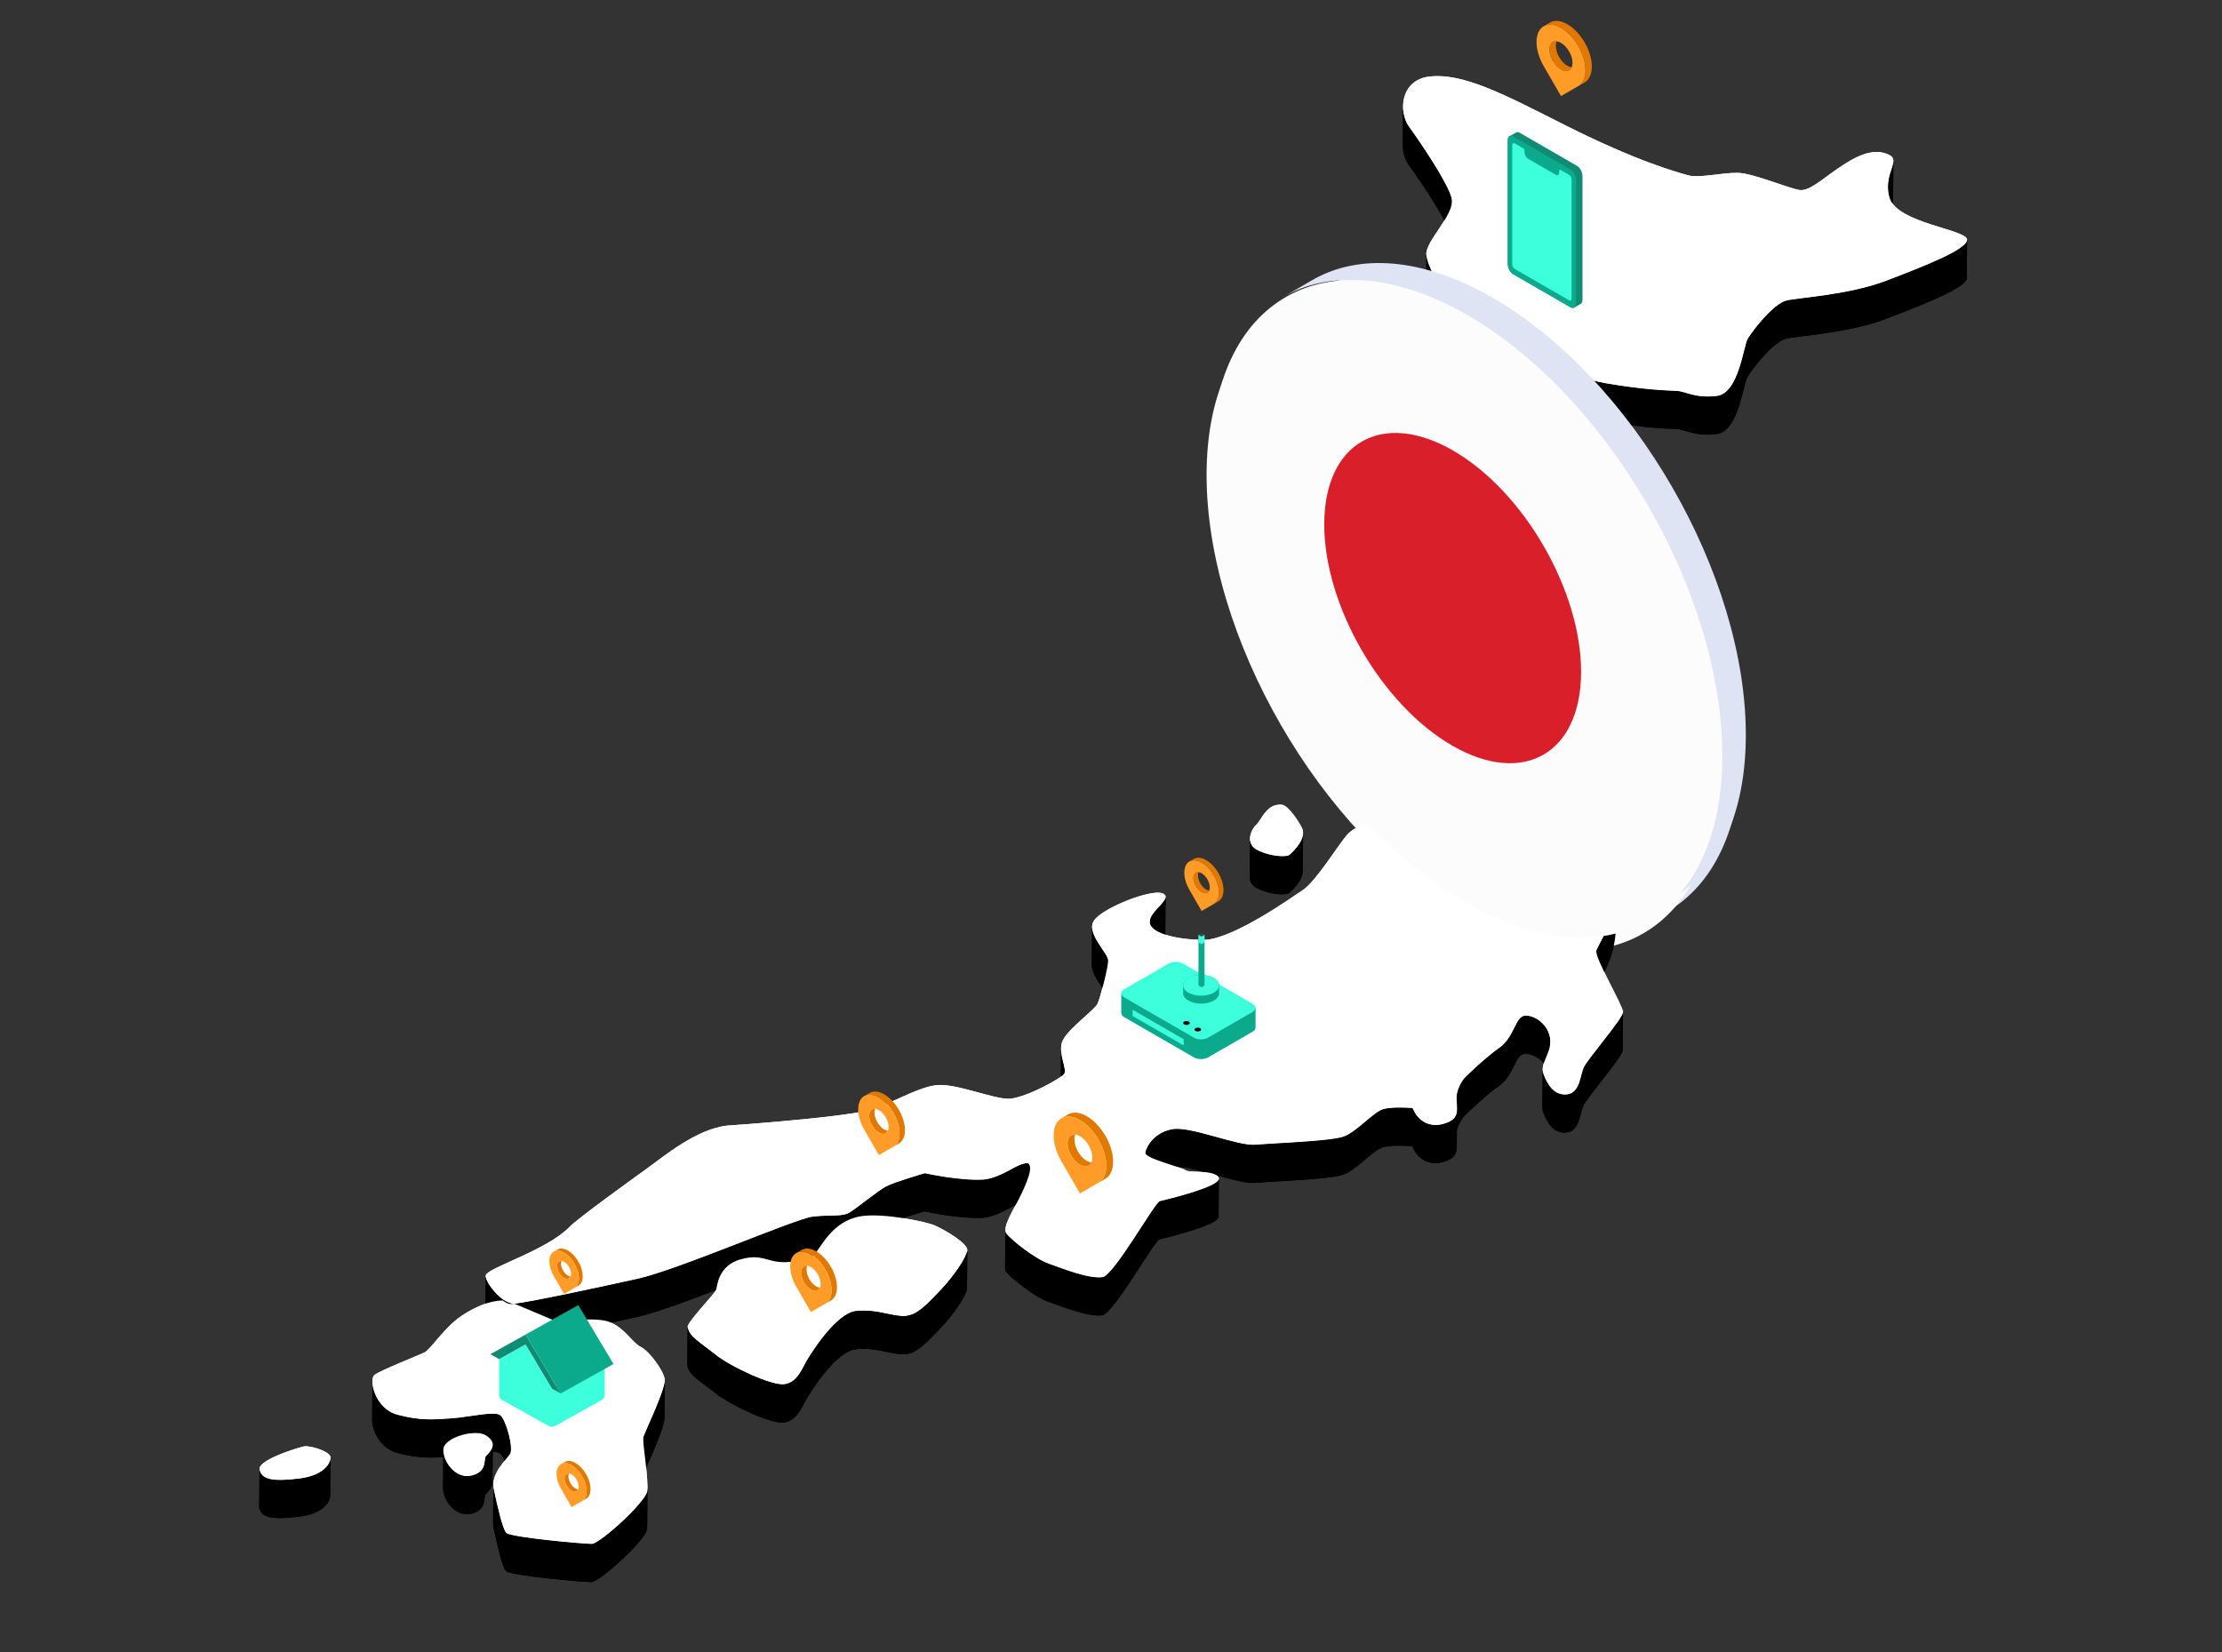 <svg width="523" height="389" viewBox="0 0 523 389" fill="none" xmlns="http://www.w3.org/2000/svg">
<rect x="0" y="0" width="523" height="389" fill="#333333" stroke="none"/>
<path d="M77.785 343.247L77.711 352.234C77.696 353.648 75.918 356.371 70.434 357.041C64.303 357.792 61.446 357.383 61.007 354.876C61.007 354.831 61 354.787 61 354.742L61.074 345.754C61.074 345.799 61.074 345.843 61.082 345.888C61.521 348.403 64.378 348.812 70.509 348.053C75.985 347.383 77.77 344.66 77.785 343.247Z" fill="black"/>
<path d="M71.632 340.493C73.269 340.293 77.302 341.662 77.719 342.8C78.135 343.938 76.647 347.301 70.516 348.053C64.385 348.804 61.528 348.395 61.089 345.888C60.77 343.953 68.135 341.357 71.439 340.531C71.498 340.516 71.565 340.508 71.632 340.493Z" fill="white"/>
<path d="M445.657 37.925L445.582 46.913C445.575 48.245 444.325 50.172 444.31 52.858L444.384 43.87C444.407 41.184 445.649 39.257 445.657 37.925Z" fill="black"/>
<path d="M341.76 47.397L341.686 56.385C341.686 56.147 341.663 55.909 341.611 55.686C340.778 52.092 334.052 42.211 331.582 38.818C330.689 37.591 330.161 35.827 330.176 34.034L330.25 25.046C330.235 26.84 330.763 28.595 331.656 29.831C334.126 33.223 340.852 43.104 341.686 46.698C341.738 46.921 341.76 47.152 341.76 47.397Z" fill="black"/>
<path d="M338.494 67.613L338.419 76.6C338.434 75.083 335.994 71.98 335.674 68.989C335.666 68.907 335.659 68.825 335.659 68.743L335.733 59.756C335.733 59.837 335.733 59.919 335.748 60.001C336.076 62.992 338.509 66.102 338.494 67.613Z" fill="black"/>
<path d="M315.079 79.636L315.004 88.624C315.019 86.793 312.229 85.06 311.314 83.884C311.039 83.527 310.875 83.073 310.882 82.59L310.957 73.602C310.957 74.085 311.113 74.539 311.388 74.896C312.311 76.072 315.094 77.806 315.079 79.636Z" fill="black"/>
<path d="M444.191 65.998C435.277 69.435 423.618 70.016 420.516 70.737C417.406 71.459 412.443 77.932 411.386 79.725C410.337 81.548 409.266 92.56 404.125 93.192C398.991 93.825 396.707 92.099 394.675 92.017C392.644 91.927 386.945 91.779 377.927 90.209C368.902 88.639 363.419 83.617 356.589 84.286C353.062 84.718 350.852 86.831 348.612 88.944C346.373 91.057 344.111 93.177 340.711 93.594L340.636 102.582C344.037 102.165 346.299 100.045 348.538 97.932C350.778 95.819 352.987 93.706 356.514 93.274C363.344 92.605 368.828 97.627 377.853 99.197C386.871 100.767 392.577 100.915 394.601 101.005C396.632 101.094 398.916 102.813 404.05 102.18C409.192 101.548 410.263 90.536 411.312 88.713C412.369 86.92 417.331 80.447 420.441 79.725C423.551 79.004 435.21 78.423 444.116 74.986C452.911 71.6 462.911 67.731 462.925 65.418L463 56.43C462.985 58.751 452.985 62.613 444.191 65.998Z" fill="black"/>
<path d="M320.622 103.713L320.697 94.725C320.712 92.82 323.42 91.213 327.073 90.759C330.726 90.305 333.457 94.346 340.711 93.602L340.637 102.589C333.382 103.333 330.778 99.286 326.999 99.747C323.219 100.209 320.637 101.801 320.622 103.713Z" fill="black"/>
<path d="M337.177 109.286C333.367 110.432 331.939 112.634 330.644 113.78C329.714 114.606 326.649 116.748 323.368 117.158C322.081 117.314 320.764 117.202 319.528 116.644C318.576 116.205 317.973 115.625 317.601 114.955L317.661 107.485C317.661 107.195 317.646 106.912 317.601 106.644C317.103 103.691 313.524 103.11 311.091 101.92C308.658 100.722 305.198 98.133 304.187 96.898C303.621 96.228 302.944 94.986 302.959 93.378L302.885 102.366C302.87 103.973 303.554 105.216 304.112 105.886C305.124 107.121 308.584 109.71 311.017 110.908C313.063 111.912 315.92 112.485 317.073 114.412L317.014 121.57C316.999 123.229 317.49 124.739 319.454 125.632C320.689 126.198 322.006 126.302 323.293 126.146C326.574 125.744 329.647 123.594 330.57 122.768C331.865 121.622 333.293 119.42 337.103 118.274C340.644 117.21 346.812 115.268 346.834 112.679L346.909 103.691C346.887 106.272 340.719 108.222 337.177 109.286Z" fill="black"/>
<path d="M336.254 18.045C344.357 17.048 353.97 22.197 368.545 29.555C385.457 38.06 394.817 40.567 397.354 41.274C399.884 41.981 405.338 40.634 409.013 40.694C412.689 40.753 421.379 44.533 423.737 44.749C423.923 44.764 424.117 44.764 424.318 44.734C426.632 44.451 429.749 41.497 433.529 39.035C436.14 37.308 438.499 36.11 440.724 35.843C441.989 35.686 443.216 35.828 444.422 36.349C447.785 37.77 442.978 40.865 444.801 46.676C446.624 52.487 462.717 54.034 462.985 56.341C463.246 58.647 453.097 62.576 444.183 66.006C435.27 69.443 423.611 70.023 420.508 70.745C417.398 71.467 412.436 77.94 411.379 79.733C410.33 81.556 409.259 92.567 404.117 93.2C398.984 93.832 396.699 92.106 394.668 92.024C392.637 91.935 386.938 91.786 377.92 90.216C368.895 88.647 363.411 83.624 356.581 84.294C353.054 84.725 350.845 86.838 348.605 88.951C346.366 91.065 344.104 93.185 340.704 93.602C333.449 94.346 330.845 90.298 327.065 90.76C323.293 91.221 320.54 92.91 320.689 94.896C320.838 96.883 327.043 99.986 331.812 99.904C336.574 99.829 345.741 100.194 346.79 103.081C347.839 105.968 340.979 108.133 337.169 109.278C333.36 110.424 331.931 112.627 330.637 113.772C329.707 114.598 326.641 116.741 323.36 117.15C322.073 117.307 320.756 117.195 319.521 116.637C315.146 114.635 318.1 109.591 317.594 106.637C317.095 103.683 313.517 103.103 311.084 101.913C308.651 100.722 305.191 98.125 304.179 96.89C303.167 95.692 301.791 92.672 304.67 88.966C307.55 85.254 313.673 82.642 314.834 80.499C316.002 78.356 312.438 76.251 311.374 74.889C310.384 73.61 310.853 71.035 315.28 70.492C315.667 70.448 316.084 70.41 316.53 70.395C322.103 70.187 329.074 73.022 331.664 73.215C334.729 72.888 338.129 69.183 338.449 67.873C338.799 66.482 336.076 63.171 335.733 60.001C335.391 56.832 342.556 50.426 341.678 46.698C340.845 43.104 334.119 33.224 331.649 29.831C329.186 26.438 329.521 19.013 336.247 18.045H336.254Z" fill="white"/>
<path d="M350.108 117.284C348.62 117.433 347.787 117.82 346.983 118.192C346.187 118.571 345.421 118.936 344.617 119.04C344.267 119.084 343.918 119.077 343.553 118.995C342.325 118.727 341.194 117.001 341.209 115.394L341.135 124.382C341.12 125.989 342.251 127.715 343.479 127.983C343.843 128.065 344.2 128.072 344.543 128.028C345.346 127.931 346.105 127.559 346.909 127.18C347.712 126.807 348.545 126.421 350.034 126.272C351.827 126.272 355.167 127.477 355.152 129.523L355.227 120.535C355.242 118.489 351.901 117.276 350.108 117.284Z" fill="black"/>
<path d="M329.484 131.525L329.559 122.537C329.559 122.582 329.559 122.634 329.566 122.678L329.492 131.666C329.492 131.621 329.484 131.569 329.484 131.525Z" fill="black"/>
<path d="M331.395 126.636L331.321 135.624C331.336 134.092 329.692 132.76 329.491 131.666L329.565 122.678C329.766 123.772 331.41 125.104 331.395 126.636Z" fill="black"/>
<path d="M334.945 165.237L334.871 174.225C334.871 173.979 334.848 173.749 334.789 173.54C334.097 171.018 323.227 148.08 323.256 143.973L323.331 134.985C323.301 139.092 334.164 162.03 334.863 164.552C334.923 164.768 334.945 164.991 334.945 165.237Z" fill="black"/>
<path d="M387.303 166.963C386.901 168.235 386.789 169.716 386.782 171.241L386.73 177.581C386.611 178.563 386.38 179.411 385.941 180.051C384.103 182.699 376.499 181.516 373.932 185.021C373.583 185.49 373.434 186.1 373.426 186.814L373.352 195.802C373.352 195.088 373.516 194.485 373.858 194.009C376.425 190.504 384.029 191.687 385.867 189.039C386.581 188.004 386.745 186.412 386.759 184.612L386.812 178.094C386.893 177.342 387.02 176.621 387.228 175.959C388.3 172.596 391.886 166.666 391.931 161.286L392.005 152.298C391.96 157.685 388.381 163.608 387.303 166.971V166.963Z" fill="black"/>
<path d="M306.716 196.107L306.642 205.095C306.627 207.297 304.216 209.522 303.509 210.169C303.331 210.333 302.988 210.444 302.542 210.496C300.883 210.697 297.743 210.154 295.675 208.986C294.544 208.353 294.142 207.401 294.149 206.426L294.224 197.439C294.216 198.413 294.618 199.366 295.749 199.998C297.817 201.166 300.957 201.717 302.616 201.508C303.063 201.456 303.405 201.345 303.584 201.181C304.29 200.534 306.694 198.309 306.716 196.107Z" fill="black"/>
<path d="M300.757 189.455C301.077 189.418 301.419 189.41 301.791 189.455C302.78 189.559 304.685 191.687 306.374 194.753C307.78 197.319 304.432 200.4 303.584 201.188C303.405 201.352 303.063 201.464 302.617 201.516C300.957 201.717 297.818 201.174 295.749 200.005C293.115 198.525 294.425 195.318 295.705 194.15C296.858 193.093 297.862 189.812 300.757 189.463V189.455Z" fill="white"/>
<path d="M274.35 211.136L274.276 220.124C274.269 221.53 270.563 223.822 270.541 225.95L270.615 216.962C270.63 214.834 274.336 212.535 274.35 211.136Z" fill="black"/>
<path d="M380.391 209.566L380.316 218.554C380.257 225.667 376.046 231.24 375.659 232.81L375.733 223.822C376.12 222.259 380.339 216.679 380.391 209.566Z" fill="black"/>
<path d="M375.644 232.958L375.718 223.971C375.718 223.911 375.718 223.866 375.733 223.822L375.658 232.81C375.651 232.854 375.644 232.906 375.644 232.958Z" fill="black"/>
<path d="M256.978 227.177L257.052 218.189C257.03 221.084 260.921 224.677 260.839 226.195L260.765 235.183C260.847 233.665 256.955 230.072 256.978 227.177Z" fill="black"/>
<path d="M250.631 252.147L250.557 261.135C250.564 259.967 249.657 257.914 249.672 255.868L249.746 246.88C249.731 248.926 250.639 250.979 250.631 252.147Z" fill="black"/>
<path d="M372.727 251.366C371.916 253.301 371.834 257.259 368.873 257.623C365.919 257.988 364.245 255.458 363.292 252.839C363.158 252.467 363.099 252.095 363.106 251.731L363.032 260.719C363.032 261.083 363.084 261.455 363.218 261.827C364.17 264.446 365.844 266.976 368.798 266.611C371.759 266.247 371.834 262.289 372.652 260.354C373.478 258.42 381.953 248.725 381.938 247.229L382.012 238.241C382.027 239.737 373.545 249.432 372.727 251.366Z" fill="black"/>
<path d="M364.833 254.216L364.907 245.228C364.907 244.967 364.892 244.707 364.855 244.439C364.371 241.031 361.016 238.851 358.828 239.119C356.648 239.387 356.381 244.268 352.891 246.671C349.439 249.074 344.96 253.509 344.729 253.739C344.625 253.858 342.839 255.971 342.817 258.553L342.787 262.244C342.423 263.427 341.381 264.282 338.769 264.781C334.134 265.361 332.572 261.068 332.49 260.845C332.326 260.83 329.223 260.562 326.805 260.86C326.396 260.912 326.017 260.979 325.682 261.061C323.338 261.656 319.41 266.395 316.262 267.541C315.541 267.802 314.276 268.017 312.713 268.211C307.453 268.858 298.763 269.178 295.496 269.468C291.36 269.84 280.631 265.227 276.181 265.778C271.673 266.477 269.835 269.915 269.574 271.298C269.574 271.321 269.574 271.336 269.574 271.358L269.5 280.346C269.5 280.346 269.5 280.309 269.5 280.286C269.76 278.902 271.598 275.465 276.107 274.766C280.556 274.223 291.285 278.828 295.422 278.456C298.681 278.166 307.379 277.846 312.639 277.199C314.201 277.005 315.466 276.789 316.188 276.529C319.335 275.383 323.256 270.644 325.607 270.048C325.942 269.959 326.329 269.9 326.731 269.848C329.142 269.55 332.252 269.818 332.415 269.833C332.497 270.056 334.06 274.356 338.695 273.769C342.17 273.106 342.869 271.804 342.876 269.944L342.906 266.157C343.36 264.238 344.565 262.817 344.647 262.72C344.885 262.489 349.364 258.055 352.809 255.651C356.299 253.248 356.567 248.367 358.747 248.1C360.934 247.832 364.29 250.012 364.773 253.419C364.81 253.687 364.825 253.948 364.825 254.208L364.833 254.216Z" fill="black"/>
<path d="M242.469 275.019L242.394 284.007C242.394 283.412 242.238 282.973 241.836 282.787L241.911 273.799C242.312 273.985 242.476 274.424 242.469 275.019Z" fill="black"/>
<path d="M272.982 282.757C271.806 283.039 262.342 299.988 259.545 300.651C256.189 301.082 250.244 298.671 246.904 297.496C243.422 296.261 238.265 292.012 236.956 290.509C236.733 290.256 236.643 289.907 236.643 289.505L236.569 298.493C236.569 298.902 236.658 299.244 236.882 299.497C238.191 301 243.34 305.249 246.829 306.484C250.17 307.667 256.122 310.07 259.47 309.638C262.268 308.984 271.732 292.027 272.908 291.745C274.046 291.469 286.799 288.478 286.821 286.454L286.895 277.467C286.88 279.498 274.128 282.481 272.982 282.757Z" fill="black"/>
<path d="M237.38 275.599C235.706 276.492 233.734 277.422 231.621 277.682C226.056 278.032 218.109 276.276 217.693 276.187C217.335 276.291 210.528 278.278 208.608 279.275C206.651 280.279 201.547 284.535 199.858 285.51C199.345 285.8 198.742 285.948 198.035 286.038C196.361 286.246 194.129 286.068 191.22 286.425C187.083 286.931 159.457 298.984 150.001 301.045C141.34 302.964 125.44 306.387 121.088 306.915L121.013 315.903C125.366 315.367 141.266 311.952 149.926 310.033C159.383 307.972 187.009 295.918 191.146 295.413C194.055 295.055 196.287 295.227 197.961 295.026C198.668 294.936 199.27 294.788 199.784 294.497C201.473 293.523 206.569 289.267 208.534 288.262C210.453 287.265 217.261 285.279 217.618 285.175C218.035 285.264 225.981 287.02 231.546 286.67C233.66 286.41 235.631 285.48 237.305 284.587C238.979 283.694 240.341 282.838 241.829 282.794L241.903 273.806C240.415 273.851 239.046 274.706 237.38 275.599Z" fill="black"/>
<path d="M114.258 309.393L114.332 300.405C114.317 302.027 118.134 306.982 121.095 306.915L121.021 315.903C118.06 315.962 114.243 311.015 114.258 309.393Z" fill="black"/>
<path d="M344.022 112.559C348.933 111.957 359.319 115.141 361.477 116.957C363.68 118.832 362.601 122.909 363.136 126.48C363.642 130.081 389.23 142.73 391.447 148.831C393.664 154.932 388.612 162.856 387.302 166.963C386 171.07 387.771 177.394 385.941 180.043C384.103 182.692 376.499 181.509 373.932 185.013C371.358 188.518 379.386 199.373 380.286 207.468C381.187 215.563 376.157 222.103 375.733 223.814C375.368 225.555 381.99 236.723 382.02 238.241C382.035 239.737 373.553 249.431 372.734 251.366C371.923 253.3 371.842 257.259 368.88 257.623C365.919 257.988 364.252 255.458 363.3 252.839C362.348 250.22 365.331 247.854 364.855 244.439C364.371 241.031 361.016 238.851 358.828 239.119C356.641 239.387 356.381 244.268 352.891 246.671C349.439 249.074 344.96 253.509 344.729 253.739C344.617 253.866 342.571 256.284 342.847 259.126C343.114 261.968 343.308 263.925 338.777 264.788C334.141 265.368 332.579 261.075 332.497 260.852C332.333 260.837 329.231 260.57 326.813 260.867C326.404 260.919 326.024 260.986 325.689 261.068C323.346 261.663 319.417 266.403 316.27 267.549C315.548 267.809 314.283 268.025 312.721 268.218C307.46 268.865 298.77 269.185 295.504 269.476C291.367 269.848 280.638 265.235 276.189 265.785C271.68 266.485 269.842 269.922 269.582 271.306C269.336 272.72 277.989 274.699 279.031 275.48C280.073 276.254 285.884 275.257 286.851 277.251C287.826 279.274 274.173 282.474 272.99 282.764C271.814 283.047 262.35 299.996 259.552 300.658C256.197 301.089 250.252 298.679 246.911 297.503C243.429 296.268 238.273 292.02 236.964 290.517C235.647 288.984 238.853 284.364 240.133 281.611C241.472 278.88 243.444 274.52 241.904 273.806C240.416 273.85 239.047 274.706 237.38 275.599C235.706 276.492 233.734 277.422 231.621 277.682C226.056 278.032 218.11 276.276 217.693 276.187C217.336 276.291 210.528 278.277 208.608 279.274C206.652 280.279 201.548 284.535 199.859 285.509C199.345 285.8 198.743 285.948 198.036 286.038C196.362 286.246 194.13 286.067 191.22 286.425C187.084 286.931 159.458 298.984 150.001 301.045C141.341 302.964 125.441 306.387 121.088 306.915C117.926 306.982 113.782 301.32 114.384 300.115C115.255 298.314 128.863 294.222 134.034 288.85C136.073 286.767 148.223 278.002 152.293 275.078C156.206 272.266 163.758 265.889 171.027 264.996C177.084 264.587 188.096 263.702 196.153 262.712C199.717 262.273 202.701 261.819 204.353 261.38C209.68 259.967 215.654 256.046 220.334 255.473C225.022 254.9 234.144 258.97 237.871 258.65C241.949 258.151 249.91 253.821 250.527 252.698C251.108 251.552 249.166 248.3 249.939 245.473C250.713 242.638 257.662 237.839 258.362 236.232C259.054 234.625 260.743 228.04 260.839 226.203C260.936 224.387 255.349 219.603 257.581 216.597C259.396 214.142 267.335 210.734 271.554 210.213C272.513 210.094 273.28 210.124 273.734 210.355C276.263 211.568 270.192 214.596 270.646 217.274C271.1 219.953 277.982 221.389 284.098 221.233C291.174 220.399 303.725 211.493 306.709 209.492C309.797 207.416 315.094 198.733 317.088 196.516C319.082 194.299 321.82 194.105 324.915 192.059C328.011 189.983 330.02 181.397 330.667 176.918C331.314 172.439 335.585 167.208 334.863 164.56C334.134 161.911 322.207 136.785 323.42 134.523C324.64 132.261 330.086 129.613 331.128 127.656C332.17 125.699 329.804 124.017 329.558 122.686C329.365 121.361 332.185 119.315 335.317 118.794C338.494 118.4 340.674 124.375 341.656 125.007C342.274 125.409 344.379 126.272 347.214 125.922C348.91 125.714 350.875 125.067 352.928 123.623C358.412 119.762 352.668 117.284 350.108 117.284C348.62 117.433 347.787 117.82 346.983 118.192C346.187 118.571 345.421 118.936 344.617 119.04C344.268 119.085 343.918 119.077 343.553 118.995C341.336 118.512 339.439 113.274 344.022 112.567V112.559Z" fill="white"/>
<path d="M203.117 286.253C208.325 285.613 217.871 287.57 219.992 288.478C222.187 289.423 227.826 292.674 227.685 294.356C227.529 296.015 224.545 300.464 221.301 303.827C218.318 306.915 216.108 309.452 213.318 309.795C213.072 309.824 212.819 309.839 212.566 309.832C209.404 309.772 206.004 308.098 201.406 308.664C196.808 309.229 190.937 318.522 189.814 320.516C188.69 322.517 187.552 325.531 184.554 325.903C181.555 326.275 171.704 321.647 168.326 318.872C164.904 316.104 161.98 314.601 161.861 312.302C161.838 311.178 168.282 304.497 168.549 303.671C168.832 302.875 168.922 298.016 174.249 296.484C175.037 296.261 175.722 296.119 176.34 296.045C179.926 295.606 181.191 297.317 185.201 297.116C186.243 297.064 187.098 296.99 187.812 296.9C190.327 296.595 191.004 296.112 191.347 295.74C193.341 293.634 195.766 287.496 202.552 286.328C202.738 286.298 202.931 286.268 203.132 286.246L203.117 286.253Z" fill="white"/>
<path d="M227.678 294.297L227.603 303.285C227.603 303.285 227.603 303.322 227.603 303.344C227.447 305.003 224.464 309.453 221.22 312.816C218.236 315.903 216.026 318.44 213.236 318.783C212.991 318.812 212.738 318.827 212.485 318.82C209.323 318.76 205.922 317.086 201.324 317.652C196.726 318.217 190.856 327.51 189.732 329.504C188.609 331.506 187.47 334.519 184.472 334.891C181.474 335.263 171.623 330.635 168.245 327.86C164.822 325.092 161.898 323.589 161.779 321.29L161.853 312.302C161.98 314.601 164.897 316.104 168.319 318.872C171.697 321.647 181.548 326.268 184.546 325.903C187.545 325.539 188.683 322.518 189.807 320.516C190.93 318.515 196.815 309.222 201.399 308.664C205.982 308.106 209.397 309.765 212.559 309.832C212.812 309.832 213.065 309.825 213.311 309.795C216.101 309.453 218.311 306.915 221.294 303.828C224.538 300.472 227.522 296.015 227.678 294.356C227.678 294.334 227.678 294.319 227.678 294.297Z" fill="black"/>
<path d="M156.466 324.928L156.392 333.916C156.37 336.639 151.504 346.423 151.325 347.45C151.318 347.502 151.31 347.584 151.31 347.681L151.385 338.693C151.385 338.596 151.385 338.522 151.4 338.462C151.578 337.435 156.444 327.659 156.466 324.928Z" fill="black"/>
<path d="M120.284 341.088L120.21 350.076C120.232 347.703 118.804 343.053 117.688 342.16C117.055 341.654 115.403 341.721 113.387 341.966C112.569 342.071 111.683 342.197 110.783 342.331C109.898 342.457 108.997 342.591 108.127 342.696C107.457 342.777 106.802 342.844 106.185 342.889C101.877 343.194 98.886 343.447 93.536 342.048C89.459 340.984 87.569 336.699 87.591 334.236L87.666 325.248C87.644 327.711 89.533 331.989 93.611 333.06C98.96 334.459 101.951 334.206 106.259 333.901C106.877 333.856 107.532 333.79 108.201 333.708C109.079 333.604 109.979 333.47 110.857 333.343C111.758 333.209 112.643 333.083 113.461 332.979C115.478 332.733 117.13 332.659 117.762 333.172C118.878 334.065 120.307 338.715 120.284 341.088Z" fill="black"/>
<path d="M115.984 340.136L115.91 349.124C115.902 350.292 114.749 351.267 114.332 351.736C113.663 352.495 114.779 355.322 111.059 356.311C110.843 356.371 110.627 356.408 110.419 356.431C106.758 356.877 104.251 352.792 104.273 350.404L104.347 341.416C104.325 343.804 106.833 347.889 110.493 347.443C110.702 347.42 110.917 347.376 111.133 347.324C114.853 346.334 113.737 343.507 114.407 342.748C114.823 342.279 115.977 341.297 115.984 340.136Z" fill="black"/>
<path d="M110.657 337.428C112.093 337.249 113.424 337.361 114.243 337.837C117.695 339.898 115.084 341.989 114.406 342.748C113.737 343.507 114.853 346.334 111.133 347.323C110.917 347.383 110.701 347.42 110.493 347.442C106.178 347.971 103.469 342.197 104.608 340.337C105.545 338.819 108.238 337.718 110.657 337.42V337.428Z" fill="white"/>
<path d="M152.337 351.089C151.943 353.611 141.489 363.194 139.347 363.462C137.323 363.477 120.128 361.899 119.191 360.887C118.253 359.876 117.1 354.6 116.252 350.702C116.163 350.3 116.125 349.913 116.133 349.526L116.058 358.514C116.058 358.893 116.096 359.288 116.177 359.69C117.018 363.588 118.179 368.856 119.116 369.875C120.061 370.887 137.248 372.472 139.272 372.45C141.415 372.189 151.869 362.606 152.263 360.076C152.3 359.809 152.322 359.466 152.33 359.072L152.404 350.084C152.404 350.478 152.382 350.821 152.337 351.089Z" fill="black"/>
<path d="M117.227 306.223C117.606 306.179 117.971 306.149 118.32 306.141C118.997 306.662 119.652 306.99 120.203 306.99C120.396 306.99 120.694 306.967 121.088 306.915L131.504 311.297C131.549 311.29 132.412 311.134 133.759 310.97C136.497 310.635 141.036 310.278 143.439 311.208C147.025 312.6 148.892 316.149 150.797 317.071C152.694 317.994 156.057 322.398 156.444 324.638C156.824 326.877 151.578 337.391 151.392 338.455C151.214 339.519 152.717 348.499 152.33 351.081C151.936 353.603 141.482 363.186 139.339 363.454C137.315 363.469 120.121 361.892 119.183 360.88C118.246 359.868 117.093 354.593 116.244 350.694C115.381 346.765 119.287 343.663 120.076 342.19C120.872 340.709 119.087 334.243 117.747 333.172C117.115 332.666 115.463 332.733 113.447 332.979C112.628 333.083 111.743 333.209 110.843 333.343C109.957 333.47 109.057 333.604 108.187 333.708C107.517 333.79 106.862 333.857 106.245 333.901C101.937 334.206 98.946 334.459 93.596 333.06C88.239 331.662 86.669 324.72 88.217 323.626C89.764 322.532 98.187 319.184 99.853 318.418C101.468 317.629 104.466 312.555 108.67 309.75C111.884 307.607 114.786 306.513 117.219 306.216L117.227 306.223Z" fill="white"/>
<path d="M350.377 73.118C333.767 63.526 318.73 62.649 307.868 68.942L301 72.936C311.862 66.613 326.899 67.52 343.509 77.111C376.488 96.172 403.173 142.342 403.052 180.252C402.991 199.071 396.456 212.414 385.716 218.647L392.493 214.562C403.203 208.33 409.859 195.078 409.92 176.259C410.041 138.348 383.356 92.178 350.377 73.118Z" fill="#DFE4F4"/>
<path d="M344.392 77.179C311.146 57.985 284.11 73.393 284 111.594C283.893 149.795 310.754 196.321 343.999 215.514C377.242 234.707 404.281 219.3 404.388 181.099C404.496 142.898 377.633 96.372 344.39 77.179" fill="#FCFCFC"/>
<path d="M341.019 109.068C324.327 99.43 310.75 107.167 310.694 126.348C310.641 145.53 324.128 168.892 340.822 178.53C357.514 188.167 371.09 180.432 371.146 161.25C371.199 142.069 357.711 118.707 341.019 109.068Z" fill="#D81F2A"/>
<path d="M77.785 343.247L77.711 352.234C77.696 353.648 75.918 356.371 70.434 357.041C64.303 357.792 61.446 357.383 61.007 354.876C61.007 354.831 61 354.787 61 354.742L61.074 345.754C61.074 345.799 61.074 345.843 61.082 345.888C61.521 348.403 64.378 348.812 70.509 348.053C75.985 347.383 77.77 344.66 77.785 343.247Z" fill="black"/>
<path d="M71.632 340.493C73.269 340.293 77.302 341.662 77.719 342.8C78.135 343.938 76.647 347.301 70.516 348.053C64.385 348.804 61.528 348.395 61.089 345.888C60.77 343.953 68.135 341.357 71.439 340.531C71.498 340.516 71.565 340.508 71.632 340.493Z" fill="white"/>
<path d="M445.657 37.925L445.582 46.913C445.575 48.245 444.325 50.172 444.31 52.858L444.384 43.87C444.407 41.184 445.649 39.257 445.657 37.925Z" fill="black"/>
<path d="M341.76 47.397L341.686 56.385C341.686 56.147 341.663 55.909 341.611 55.686C340.778 52.092 334.052 42.211 331.582 38.818C330.689 37.591 330.161 35.827 330.176 34.034L330.25 25.046C330.235 26.84 330.763 28.595 331.656 29.831C334.126 33.223 340.852 43.104 341.686 46.698C341.738 46.921 341.76 47.152 341.76 47.397Z" fill="black"/>
<path d="M338.494 67.613L338.419 76.6C338.434 75.083 335.994 71.98 335.674 68.989C335.666 68.907 335.659 68.825 335.659 68.743L335.733 59.756C335.733 59.837 335.733 59.919 335.748 60.001C336.076 62.992 338.509 66.102 338.494 67.613Z" fill="black"/>
<path d="M315.079 79.636L315.004 88.624C315.019 86.793 312.229 85.06 311.314 83.884C311.039 83.527 310.875 83.073 310.882 82.59L310.957 73.602C310.957 74.085 311.113 74.539 311.388 74.896C312.311 76.072 315.094 77.806 315.079 79.636Z" fill="black"/>
<path d="M444.191 65.998C435.277 69.435 423.618 70.016 420.516 70.737C417.406 71.459 412.443 77.932 411.386 79.725C410.337 81.548 409.266 92.56 404.125 93.192C398.991 93.825 396.707 92.099 394.675 92.017C392.644 91.927 386.945 91.779 377.927 90.209C368.902 88.639 363.419 83.617 356.589 84.286C353.062 84.718 350.852 86.831 348.612 88.944C346.373 91.057 344.111 93.177 340.711 93.594L340.636 102.582C344.037 102.165 346.299 100.045 348.538 97.932C350.778 95.819 352.987 93.706 356.514 93.274C363.344 92.605 368.828 97.627 377.853 99.197C386.871 100.767 392.577 100.915 394.601 101.005C396.632 101.094 398.916 102.813 404.05 102.18C409.192 101.548 410.263 90.536 411.312 88.713C412.369 86.92 417.331 80.447 420.441 79.725C423.551 79.004 435.21 78.423 444.116 74.986C452.911 71.6 462.911 67.731 462.925 65.418L463 56.43C462.985 58.751 452.985 62.613 444.191 65.998Z" fill="black"/>
<path d="M320.622 103.713L320.697 94.725C320.712 92.82 323.42 91.213 327.073 90.759C330.726 90.305 333.457 94.346 340.711 93.602L340.637 102.589C333.382 103.333 330.778 99.286 326.999 99.747C323.219 100.209 320.637 101.801 320.622 103.713Z" fill="black"/>
<path d="M337.177 109.286C333.367 110.432 331.939 112.634 330.644 113.78C329.714 114.606 326.649 116.748 323.368 117.158C322.081 117.314 320.764 117.202 319.528 116.644C318.576 116.205 317.973 115.625 317.601 114.955L317.661 107.485C317.661 107.195 317.646 106.912 317.601 106.644C317.103 103.691 313.524 103.11 311.091 101.92C308.658 100.722 305.198 98.133 304.187 96.898C303.621 96.228 302.944 94.986 302.959 93.378L302.885 102.366C302.87 103.973 303.554 105.216 304.112 105.886C305.124 107.121 308.584 109.71 311.017 110.908C313.063 111.912 315.92 112.485 317.073 114.412L317.014 121.57C316.999 123.229 317.49 124.739 319.454 125.632C320.689 126.198 322.006 126.302 323.293 126.146C326.574 125.744 329.647 123.594 330.57 122.768C331.865 121.622 333.293 119.42 337.103 118.274C340.644 117.21 346.812 115.268 346.834 112.679L346.909 103.691C346.887 106.272 340.719 108.222 337.177 109.286Z" fill="black"/>
<path d="M336.254 18.045C344.357 17.048 353.97 22.197 368.545 29.555C385.457 38.06 394.817 40.567 397.354 41.274C399.884 41.981 405.338 40.634 409.013 40.694C412.689 40.753 421.379 44.533 423.737 44.749C423.923 44.764 424.117 44.764 424.318 44.734C426.632 44.451 429.749 41.497 433.529 39.035C436.14 37.308 438.499 36.11 440.724 35.843C441.989 35.686 443.216 35.828 444.422 36.349C447.785 37.77 442.978 40.865 444.801 46.676C446.624 52.487 462.717 54.034 462.985 56.341C463.246 58.647 453.097 62.576 444.183 66.006C435.27 69.443 423.611 70.023 420.508 70.745C417.398 71.467 412.436 77.94 411.379 79.733C410.33 81.556 409.259 92.567 404.117 93.2C398.984 93.832 396.699 92.106 394.668 92.024C392.637 91.935 386.938 91.786 377.92 90.216C368.895 88.647 363.411 83.624 356.581 84.294C353.054 84.725 350.845 86.838 348.605 88.951C346.366 91.065 344.104 93.185 340.704 93.602C333.449 94.346 330.845 90.298 327.065 90.76C323.293 91.221 320.54 92.91 320.689 94.896C320.838 96.883 327.043 99.986 331.812 99.904C336.574 99.829 345.741 100.194 346.79 103.081C347.839 105.968 340.979 108.133 337.169 109.278C333.36 110.424 331.931 112.627 330.637 113.772C329.707 114.598 326.641 116.741 323.36 117.15C322.073 117.307 320.756 117.195 319.521 116.637C315.146 114.635 318.1 109.591 317.594 106.637C317.095 103.683 313.517 103.103 311.084 101.913C308.651 100.722 305.191 98.125 304.179 96.89C303.167 95.692 301.791 92.672 304.67 88.966C307.55 85.254 313.673 82.642 314.834 80.499C316.002 78.356 312.438 76.251 311.374 74.889C310.384 73.61 310.853 71.035 315.28 70.492C315.667 70.448 316.084 70.41 316.53 70.395C322.103 70.187 329.074 73.022 331.664 73.215C334.729 72.888 338.129 69.183 338.449 67.873C338.799 66.482 336.076 63.171 335.733 60.001C335.391 56.832 342.556 50.426 341.678 46.698C340.845 43.104 334.119 33.224 331.649 29.831C329.186 26.438 329.521 19.013 336.247 18.045H336.254Z" fill="white"/>
<path d="M350.108 117.284C348.62 117.433 347.787 117.82 346.983 118.192C346.187 118.571 345.421 118.936 344.617 119.04C344.267 119.084 343.918 119.077 343.553 118.995C342.325 118.727 341.194 117.001 341.209 115.394L341.135 124.382C341.12 125.989 342.251 127.715 343.479 127.983C343.843 128.065 344.2 128.072 344.543 128.028C345.346 127.931 346.105 127.559 346.909 127.18C347.712 126.807 348.545 126.421 350.034 126.272C351.827 126.272 355.167 127.477 355.152 129.523L355.227 120.535C355.242 118.489 351.901 117.276 350.108 117.284Z" fill="black"/>
<path d="M329.484 131.525L329.559 122.537C329.559 122.582 329.559 122.634 329.566 122.678L329.492 131.666C329.492 131.621 329.484 131.569 329.484 131.525Z" fill="black"/>
<path d="M331.395 126.636L331.321 135.624C331.336 134.092 329.692 132.76 329.491 131.666L329.565 122.678C329.766 123.772 331.41 125.104 331.395 126.636Z" fill="black"/>
<path d="M334.945 165.237L334.871 174.225C334.871 173.979 334.848 173.749 334.789 173.54C334.097 171.018 323.227 148.08 323.256 143.973L323.331 134.985C323.301 139.092 334.164 162.03 334.863 164.552C334.923 164.768 334.945 164.991 334.945 165.237Z" fill="black"/>
<path d="M387.303 166.963C386.901 168.235 386.789 169.716 386.782 171.241L386.73 177.581C386.611 178.563 386.38 179.411 385.941 180.051C384.103 182.699 376.499 181.516 373.932 185.021C373.583 185.49 373.434 186.1 373.426 186.814L373.352 195.802C373.352 195.088 373.516 194.485 373.858 194.009C376.425 190.504 384.029 191.687 385.867 189.039C386.581 188.004 386.745 186.412 386.759 184.612L386.812 178.094C386.893 177.342 387.02 176.621 387.228 175.959C388.3 172.596 391.886 166.666 391.931 161.286L392.005 152.298C391.96 157.685 388.381 163.608 387.303 166.971V166.963Z" fill="black"/>
<path d="M306.716 196.107L306.642 205.095C306.627 207.297 304.216 209.522 303.509 210.169C303.331 210.333 302.988 210.444 302.542 210.496C300.883 210.697 297.743 210.154 295.675 208.986C294.544 208.353 294.142 207.401 294.149 206.426L294.224 197.439C294.216 198.413 294.618 199.366 295.749 199.998C297.817 201.166 300.957 201.717 302.616 201.508C303.063 201.456 303.405 201.345 303.584 201.181C304.29 200.534 306.694 198.309 306.716 196.107Z" fill="black"/>
<path d="M300.757 189.455C301.077 189.418 301.419 189.41 301.791 189.455C302.78 189.559 304.685 191.687 306.374 194.753C307.78 197.319 304.432 200.4 303.584 201.188C303.405 201.352 303.063 201.464 302.617 201.516C300.957 201.717 297.818 201.174 295.749 200.005C293.115 198.525 294.425 195.318 295.705 194.15C296.858 193.093 297.862 189.812 300.757 189.463V189.455Z" fill="white"/>
<path d="M274.35 211.136L274.276 220.124C274.269 221.53 270.563 223.822 270.541 225.95L270.615 216.962C270.63 214.834 274.336 212.535 274.35 211.136Z" fill="black"/>
<path d="M380.391 209.566L380.316 218.554C380.257 225.667 376.046 231.24 375.659 232.81L375.733 223.822C376.12 222.259 380.339 216.679 380.391 209.566Z" fill="black"/>
<path d="M375.644 232.958L375.718 223.971C375.718 223.911 375.718 223.866 375.733 223.822L375.658 232.81C375.651 232.854 375.644 232.906 375.644 232.958Z" fill="black"/>
<path d="M256.978 227.177L257.052 218.189C257.03 221.084 260.921 224.677 260.839 226.195L260.765 235.183C260.847 233.665 256.955 230.072 256.978 227.177Z" fill="black"/>
<path d="M250.631 252.147L250.557 261.135C250.564 259.967 249.657 257.914 249.672 255.868L249.746 246.88C249.731 248.926 250.639 250.979 250.631 252.147Z" fill="black"/>
<path d="M372.727 251.366C371.916 253.301 371.834 257.259 368.873 257.623C365.919 257.988 364.245 255.458 363.292 252.839C363.158 252.467 363.099 252.095 363.106 251.731L363.032 260.719C363.032 261.083 363.084 261.455 363.218 261.827C364.17 264.446 365.844 266.976 368.798 266.611C371.759 266.247 371.834 262.289 372.652 260.354C373.478 258.42 381.953 248.725 381.938 247.229L382.012 238.241C382.027 239.737 373.545 249.432 372.727 251.366Z" fill="black"/>
<path d="M364.833 254.216L364.907 245.228C364.907 244.967 364.892 244.707 364.855 244.439C364.371 241.031 361.016 238.851 358.828 239.119C356.648 239.387 356.381 244.268 352.891 246.671C349.439 249.074 344.96 253.509 344.729 253.739C344.625 253.858 342.839 255.971 342.817 258.553L342.787 262.244C342.423 263.427 341.381 264.282 338.769 264.781C334.134 265.361 332.572 261.068 332.49 260.845C332.326 260.83 329.223 260.562 326.805 260.86C326.396 260.912 326.017 260.979 325.682 261.061C323.338 261.656 319.41 266.395 316.262 267.541C315.541 267.802 314.276 268.017 312.713 268.211C307.453 268.858 298.763 269.178 295.496 269.468C291.36 269.84 280.631 265.227 276.181 265.778C271.673 266.477 269.835 269.915 269.574 271.298C269.574 271.321 269.574 271.336 269.574 271.358L269.5 280.346C269.5 280.346 269.5 280.309 269.5 280.286C269.76 278.902 271.598 275.465 276.107 274.766C280.556 274.223 291.285 278.828 295.422 278.456C298.681 278.166 307.379 277.846 312.639 277.199C314.201 277.005 315.466 276.789 316.188 276.529C319.335 275.383 323.256 270.644 325.607 270.048C325.942 269.959 326.329 269.9 326.731 269.848C329.142 269.55 332.252 269.818 332.415 269.833C332.497 270.056 334.06 274.356 338.695 273.769C342.17 273.106 342.869 271.804 342.876 269.944L342.906 266.157C343.36 264.238 344.565 262.817 344.647 262.72C344.885 262.489 349.364 258.055 352.809 255.651C356.299 253.248 356.567 248.367 358.747 248.1C360.934 247.832 364.29 250.012 364.773 253.419C364.81 253.687 364.825 253.948 364.825 254.208L364.833 254.216Z" fill="black"/>
<path d="M242.469 275.019L242.394 284.007C242.394 283.412 242.238 282.973 241.836 282.787L241.911 273.799C242.312 273.985 242.476 274.424 242.469 275.019Z" fill="black"/>
<path d="M272.982 282.757C271.806 283.039 262.342 299.988 259.545 300.651C256.189 301.082 250.244 298.671 246.904 297.496C243.422 296.261 238.265 292.012 236.956 290.509C236.733 290.256 236.643 289.907 236.643 289.505L236.569 298.493C236.569 298.902 236.658 299.244 236.882 299.497C238.191 301 243.34 305.249 246.829 306.484C250.17 307.667 256.122 310.07 259.47 309.638C262.268 308.984 271.732 292.027 272.908 291.745C274.046 291.469 286.799 288.478 286.821 286.454L286.895 277.467C286.88 279.498 274.128 282.481 272.982 282.757Z" fill="black"/>
<path d="M237.38 275.599C235.706 276.492 233.734 277.422 231.621 277.682C226.056 278.032 218.109 276.276 217.693 276.187C217.335 276.291 210.528 278.278 208.608 279.275C206.651 280.279 201.547 284.535 199.858 285.51C199.345 285.8 198.742 285.948 198.035 286.038C196.361 286.246 194.129 286.068 191.22 286.425C187.083 286.931 159.457 298.984 150.001 301.045C141.34 302.964 125.44 306.387 121.088 306.915L121.013 315.903C125.366 315.367 141.266 311.952 149.926 310.033C159.383 307.972 187.009 295.918 191.146 295.413C194.055 295.055 196.287 295.227 197.961 295.026C198.668 294.936 199.27 294.788 199.784 294.497C201.473 293.523 206.569 289.267 208.534 288.262C210.453 287.265 217.261 285.279 217.618 285.175C218.035 285.264 225.981 287.02 231.546 286.67C233.66 286.41 235.631 285.48 237.305 284.587C238.979 283.694 240.341 282.838 241.829 282.794L241.903 273.806C240.415 273.851 239.046 274.706 237.38 275.599Z" fill="black"/>
<path d="M114.258 309.393L114.332 300.405C114.317 302.027 118.134 306.982 121.095 306.915L121.021 315.903C118.06 315.962 114.243 311.015 114.258 309.393Z" fill="black"/>
<path d="M344.022 112.559C348.933 111.957 359.319 115.141 361.477 116.957C363.68 118.832 362.601 122.909 363.136 126.48C363.642 130.081 389.23 142.73 391.447 148.831C393.664 154.932 388.612 162.856 387.302 166.963C386 171.07 387.771 177.394 385.941 180.043C384.103 182.692 376.499 181.509 373.932 185.013C371.358 188.518 379.386 199.373 380.286 207.468C381.187 215.563 376.157 222.103 375.733 223.814C375.368 225.555 381.99 236.723 382.02 238.241C382.035 239.737 373.553 249.431 372.734 251.366C371.923 253.3 371.842 257.259 368.88 257.623C365.919 257.988 364.252 255.458 363.3 252.839C362.348 250.22 365.331 247.854 364.855 244.439C364.371 241.031 361.016 238.851 358.828 239.119C356.641 239.387 356.381 244.268 352.891 246.671C349.439 249.074 344.96 253.509 344.729 253.739C344.617 253.866 342.571 256.284 342.847 259.126C343.114 261.968 343.308 263.925 338.777 264.788C334.141 265.368 332.579 261.075 332.497 260.852C332.333 260.837 329.231 260.57 326.813 260.867C326.404 260.919 326.024 260.986 325.689 261.068C323.346 261.663 319.417 266.403 316.27 267.549C315.548 267.809 314.283 268.025 312.721 268.218C307.46 268.865 298.77 269.185 295.504 269.476C291.367 269.848 280.638 265.235 276.189 265.785C271.68 266.485 269.842 269.922 269.582 271.306C269.336 272.72 277.989 274.699 279.031 275.48C280.073 276.254 285.884 275.257 286.851 277.251C287.826 279.274 274.173 282.474 272.99 282.764C271.814 283.047 262.35 299.996 259.552 300.658C256.197 301.089 250.252 298.679 246.911 297.503C243.429 296.268 238.273 292.02 236.964 290.517C235.647 288.984 238.853 284.364 240.133 281.611C241.472 278.88 243.444 274.52 241.904 273.806C240.416 273.85 239.047 274.706 237.38 275.599C235.706 276.492 233.734 277.422 231.621 277.682C226.056 278.032 218.11 276.276 217.693 276.187C217.336 276.291 210.528 278.277 208.608 279.274C206.652 280.279 201.548 284.535 199.859 285.509C199.345 285.8 198.743 285.948 198.036 286.038C196.362 286.246 194.13 286.067 191.22 286.425C187.084 286.931 159.458 298.984 150.001 301.045C141.341 302.964 125.441 306.387 121.088 306.915C117.926 306.982 113.782 301.32 114.384 300.115C115.255 298.314 128.863 294.222 134.034 288.85C136.073 286.767 148.223 278.002 152.293 275.078C156.206 272.266 163.758 265.889 171.027 264.996C177.084 264.587 188.096 263.702 196.153 262.712C199.717 262.273 202.701 261.819 204.353 261.38C209.68 259.967 215.654 256.046 220.334 255.473C225.022 254.9 234.144 258.97 237.871 258.65C241.949 258.151 249.91 253.821 250.527 252.698C251.108 251.552 249.166 248.3 249.939 245.473C250.713 242.638 257.662 237.839 258.362 236.232C259.054 234.625 260.743 228.04 260.839 226.203C260.936 224.387 255.349 219.603 257.581 216.597C259.396 214.142 267.335 210.734 271.554 210.213C272.513 210.094 273.28 210.124 273.734 210.355C276.263 211.568 270.192 214.596 270.646 217.274C271.1 219.953 277.982 221.389 284.098 221.233C291.174 220.399 303.725 211.493 306.709 209.492C309.797 207.416 315.094 198.733 317.088 196.516C319.082 194.299 321.82 194.105 324.915 192.059C328.011 189.983 330.02 181.397 330.667 176.918C331.314 172.439 335.585 167.208 334.863 164.56C334.134 161.911 322.207 136.785 323.42 134.523C324.64 132.261 330.086 129.613 331.128 127.656C332.17 125.699 329.804 124.017 329.558 122.686C329.365 121.361 332.185 119.315 335.317 118.794C338.494 118.4 340.674 124.375 341.656 125.007C342.274 125.409 344.379 126.272 347.214 125.922C348.91 125.714 350.875 125.067 352.928 123.623C358.412 119.762 352.668 117.284 350.108 117.284C348.62 117.433 347.787 117.82 346.983 118.192C346.187 118.571 345.421 118.936 344.617 119.04C344.268 119.085 343.918 119.077 343.553 118.995C341.336 118.512 339.439 113.274 344.022 112.567V112.559Z" fill="white"/>
<path d="M203.117 286.253C208.325 285.613 217.871 287.57 219.992 288.478C222.187 289.423 227.826 292.674 227.685 294.356C227.529 296.015 224.545 300.464 221.301 303.827C218.318 306.915 216.108 309.452 213.318 309.795C213.072 309.824 212.819 309.839 212.566 309.832C209.404 309.772 206.004 308.098 201.406 308.664C196.808 309.229 190.937 318.522 189.814 320.516C188.69 322.517 187.552 325.531 184.554 325.903C181.555 326.275 171.704 321.647 168.326 318.872C164.904 316.104 161.98 314.601 161.861 312.302C161.838 311.178 168.282 304.497 168.549 303.671C168.832 302.875 168.922 298.016 174.249 296.484C175.037 296.261 175.722 296.119 176.34 296.045C179.926 295.606 181.191 297.317 185.201 297.116C186.243 297.064 187.098 296.99 187.812 296.9C190.327 296.595 191.004 296.112 191.347 295.74C193.341 293.634 195.766 287.496 202.552 286.328C202.738 286.298 202.931 286.268 203.132 286.246L203.117 286.253Z" fill="white"/>
<path d="M227.678 294.297L227.603 303.285C227.603 303.285 227.603 303.322 227.603 303.344C227.447 305.003 224.464 309.453 221.22 312.816C218.236 315.903 216.026 318.44 213.236 318.783C212.991 318.812 212.738 318.827 212.485 318.82C209.323 318.76 205.922 317.086 201.324 317.652C196.726 318.217 190.856 327.51 189.732 329.504C188.609 331.506 187.47 334.519 184.472 334.891C181.474 335.263 171.623 330.635 168.245 327.86C164.822 325.092 161.898 323.589 161.779 321.29L161.853 312.302C161.98 314.601 164.897 316.104 168.319 318.872C171.697 321.647 181.548 326.268 184.546 325.903C187.545 325.539 188.683 322.518 189.807 320.516C190.93 318.515 196.815 309.222 201.399 308.664C205.982 308.106 209.397 309.765 212.559 309.832C212.812 309.832 213.065 309.825 213.311 309.795C216.101 309.453 218.311 306.915 221.294 303.828C224.538 300.472 227.522 296.015 227.678 294.356C227.678 294.334 227.678 294.319 227.678 294.297Z" fill="black"/>
<path d="M156.466 324.928L156.392 333.916C156.37 336.639 151.504 346.423 151.325 347.45C151.318 347.502 151.31 347.584 151.31 347.681L151.385 338.693C151.385 338.596 151.385 338.522 151.4 338.462C151.578 337.435 156.444 327.659 156.466 324.928Z" fill="black"/>
<path d="M120.284 341.088L120.21 350.076C120.232 347.703 118.804 343.053 117.688 342.16C117.055 341.654 115.403 341.721 113.387 341.966C112.569 342.071 111.683 342.197 110.783 342.331C109.898 342.457 108.997 342.591 108.127 342.696C107.457 342.777 106.802 342.844 106.185 342.889C101.877 343.194 98.886 343.447 93.536 342.048C89.459 340.984 87.569 336.699 87.591 334.236L87.666 325.248C87.644 327.711 89.533 331.989 93.611 333.06C98.96 334.459 101.951 334.206 106.259 333.901C106.877 333.856 107.532 333.79 108.201 333.708C109.079 333.604 109.979 333.47 110.857 333.343C111.758 333.209 112.643 333.083 113.461 332.979C115.478 332.733 117.13 332.659 117.762 333.172C118.878 334.065 120.307 338.715 120.284 341.088Z" fill="black"/>
<path d="M115.984 340.136L115.91 349.124C115.902 350.292 114.749 351.267 114.332 351.736C113.663 352.495 114.779 355.322 111.059 356.311C110.843 356.371 110.627 356.408 110.419 356.431C106.758 356.877 104.251 352.792 104.273 350.404L104.347 341.416C104.325 343.804 106.833 347.889 110.493 347.443C110.702 347.42 110.917 347.376 111.133 347.324C114.853 346.334 113.737 343.507 114.407 342.748C114.823 342.279 115.977 341.297 115.984 340.136Z" fill="black"/>
<path d="M110.657 337.428C112.093 337.249 113.424 337.361 114.243 337.837C117.695 339.898 115.084 341.989 114.406 342.748C113.737 343.507 114.853 346.334 111.133 347.323C110.917 347.383 110.701 347.42 110.493 347.442C106.178 347.971 103.469 342.197 104.608 340.337C105.545 338.819 108.238 337.718 110.657 337.42V337.428Z" fill="white"/>
<path d="M152.337 351.089C151.943 353.611 141.489 363.194 139.347 363.462C137.323 363.477 120.128 361.899 119.191 360.887C118.253 359.876 117.1 354.6 116.252 350.702C116.163 350.3 116.125 349.913 116.133 349.526L116.058 358.514C116.058 358.893 116.096 359.288 116.177 359.69C117.018 363.588 118.179 368.856 119.116 369.875C120.061 370.887 137.248 372.472 139.272 372.45C141.415 372.189 151.869 362.606 152.263 360.076C152.3 359.809 152.322 359.466 152.33 359.072L152.404 350.084C152.404 350.478 152.382 350.821 152.337 351.089Z" fill="black"/>
<path d="M117.227 306.223C117.606 306.179 117.971 306.149 118.32 306.141C118.997 306.662 119.652 306.99 120.203 306.99C120.396 306.99 120.694 306.967 121.088 306.915L131.504 311.297C131.549 311.29 132.412 311.134 133.759 310.97C136.497 310.635 141.036 310.278 143.439 311.208C147.025 312.6 148.892 316.149 150.797 317.071C152.694 317.994 156.057 322.398 156.444 324.638C156.824 326.877 151.578 337.391 151.392 338.455C151.214 339.519 152.717 348.499 152.33 351.081C151.936 353.603 141.482 363.186 139.339 363.454C137.315 363.469 120.121 361.892 119.183 360.88C118.246 359.868 117.093 354.593 116.244 350.694C115.381 346.765 119.287 343.663 120.076 342.19C120.872 340.709 119.087 334.243 117.747 333.172C117.115 332.666 115.463 332.733 113.447 332.979C112.628 333.083 111.743 333.209 110.843 333.343C109.957 333.47 109.057 333.604 108.187 333.708C107.517 333.79 106.862 333.857 106.245 333.901C101.937 334.206 98.946 334.459 93.596 333.06C88.239 331.662 86.669 324.72 88.217 323.626C89.764 322.532 98.187 319.184 99.853 318.418C101.468 317.629 104.466 312.555 108.67 309.75C111.884 307.607 114.786 306.513 117.219 306.216L117.227 306.223Z" fill="white"/>
<path d="M351.377 70.118C334.767 60.526 319.73 59.649 308.868 65.942L302 69.936C312.862 63.613 327.899 64.52 344.509 74.111C377.488 93.172 404.173 139.342 404.052 177.252C403.991 196.071 397.456 209.414 386.716 215.647L393.493 211.562C404.203 205.33 410.859 192.078 410.92 173.259C411.041 135.348 384.356 89.178 351.377 70.118Z" fill="#DFE4F4"/>
<path d="M345.392 74.179C312.146 54.985 285.11 70.393 285 108.594C284.893 146.795 311.754 193.321 344.999 212.514C378.242 231.707 405.281 216.3 405.388 178.099C405.496 139.898 378.633 93.372 345.39 74.179" fill="#FCFCFC"/>
<path d="M342.019 106.068C325.327 96.43 311.75 104.167 311.694 123.348C311.641 142.53 325.128 165.892 341.822 175.53C358.514 185.167 372.09 177.432 372.146 158.25C372.199 139.069 358.711 115.707 342.019 106.068Z" fill="#D81F2A"/>
<g clip-path="url(#clip0_1340_6478)">
<path d="M129.908 326.882L123.694 316.488L117.48 319.953V328.32C117.48 328.858 117.771 329.355 118.242 329.617L128.944 335.585C129.543 335.919 130.273 335.919 130.873 335.585L136.123 332.657L140.265 330.347L141.575 329.617C142.045 329.355 142.337 328.858 142.337 328.32V319.953L129.908 326.883V326.882Z" fill="#3DFFDC"/>
<path d="M117.48 319.953L115.408 318.798L123.694 314.178L131.98 328.038L129.908 326.882L123.694 316.488L117.48 319.953Z" fill="#108C75"/>
<path d="M136.122 307.248L123.694 314.177L131.979 328.037L144.408 321.107L136.122 307.248Z" fill="#0BAA8D"/>
</g>
<path d="M132.038 297.465C132.038 297.214 132.08 296.999 132.157 296.825C131.556 296.759 131.131 297.192 131.131 297.988C131.131 299.034 131.865 300.306 132.772 300.829C133.46 301.226 134.048 301.076 134.292 300.522C134.102 300.5 133.895 300.43 133.677 300.306C132.772 299.783 132.038 298.511 132.038 297.465Z" fill="#E17900"/>
<path d="M136.136 296.992C134.777 294.642 132.578 293.369 131.219 294.153L130.314 294.677C131.672 293.892 133.874 295.164 135.232 297.515C136.588 299.866 136.588 302.405 135.235 303.19L136.139 302.669C137.497 301.884 137.497 299.343 136.139 296.991L136.136 296.992Z" fill="#E17900"/>
<path d="M135.23 303.193L132.772 304.611L130.314 300.354C128.956 298.002 128.956 295.461 130.314 294.676C131.672 293.892 133.873 295.163 135.232 297.515C136.588 299.867 136.59 302.408 135.232 303.193H135.23ZM134.411 299.882C134.411 298.836 133.677 297.562 132.772 297.039C131.866 296.516 131.131 296.94 131.131 297.987C131.131 299.035 131.865 300.305 132.772 300.828C133.677 301.351 134.411 300.926 134.411 299.882Z" fill="#FF9C28"/>
<path d="M263.916 233.838V238.493C263.916 238.838 264.142 239.184 264.597 239.447L281.034 248.936C281.943 249.461 283.429 249.461 284.338 248.936L294.846 242.869C295.301 242.607 295.528 242.261 295.528 241.916V237.261L263.916 233.838Z" fill="#0BAA8D"/>
<path d="M264.597 234.792C264.142 234.529 263.916 234.184 263.916 233.838C263.916 233.493 264.142 233.147 264.597 232.885L275.105 226.818C276.014 226.293 277.5 226.293 278.409 226.818L294.846 236.308C295.301 236.569 295.528 236.916 295.528 237.261C295.528 237.607 295.301 237.953 294.846 238.215L284.338 244.282C283.429 244.807 281.943 244.807 281.034 244.282L264.597 234.792Z" fill="#3DFFDC"/>
<path d="M278.483 231.959V233.824C278.483 234.449 278.895 235.074 279.721 235.55C280.547 236.026 281.628 236.264 282.71 236.264C283.791 236.264 284.874 236.026 285.699 235.55C286.524 235.074 286.937 234.449 286.937 233.824V231.959C286.937 231.334 286.524 230.71 285.699 230.233C284.873 229.757 283.791 229.519 282.71 229.519C281.628 229.519 280.546 229.757 279.721 230.233C278.895 230.71 278.483 231.334 278.483 231.959Z" fill="#0BAA8D"/>
<path d="M279.721 230.233C280.547 229.757 281.628 229.519 282.71 229.519C283.791 229.519 284.874 229.757 285.699 230.233C286.524 230.71 286.937 231.334 286.937 231.959C286.937 232.584 286.524 233.209 285.699 233.685C284.873 234.161 283.791 234.399 282.71 234.399C281.628 234.399 280.546 234.161 279.721 233.685C278.895 233.209 278.483 232.584 278.483 231.959C278.483 231.334 278.895 230.71 279.721 230.233Z" fill="#3DFFDC"/>
<path d="M281.378 242.048C281.683 241.871 282.178 241.871 282.483 242.048C282.788 242.224 282.788 242.509 282.483 242.686C282.178 242.862 281.683 242.862 281.378 242.686C281.072 242.509 281.072 242.224 281.378 242.048Z" fill="black"/>
<path d="M278.712 240.508C279.017 240.332 279.512 240.332 279.817 240.508C280.122 240.685 280.122 240.97 279.817 241.147C279.512 241.323 279.017 241.323 278.712 241.147C278.407 240.97 278.407 240.685 278.712 240.508Z" fill="black"/>
<path d="M266.603 237.723L278.607 244.654V246.11L266.603 239.179V237.723Z" fill="#3DFFDC"/>
<path d="M282.089 220.05V231.968C282.089 231.987 282.101 232.006 282.127 232.02L282.711 232.358C282.761 232.386 282.844 232.386 282.894 232.358L283.478 232.02C283.503 232.006 283.516 231.986 283.516 231.968V220.462L282.089 220.051V220.05Z" fill="#0BAA8D"/>
<path d="M282.089 220.05V221.816C282.089 221.836 282.101 221.854 282.127 221.869L282.711 222.206C282.761 222.235 282.844 222.235 282.894 222.206L283.478 221.869C283.503 221.854 283.516 221.835 283.516 221.816V220.05H282.089Z" fill="#3DFFDC"/>
<path d="M282.127 220.104C282.102 220.089 282.088 220.07 282.088 220.051C282.088 220.032 282.101 220.013 282.127 219.999L282.71 219.662C282.761 219.633 282.843 219.633 282.894 219.662L283.477 219.999C283.502 220.013 283.515 220.033 283.515 220.051C283.515 220.07 283.503 220.089 283.477 220.104L282.894 220.441C282.843 220.47 282.761 220.47 282.71 220.441L282.127 220.104Z" fill="#41413F"/>
<path d="M281.976 206.076C281.976 205.781 282.026 205.53 282.116 205.324C281.411 205.248 280.913 205.756 280.913 206.689C280.913 207.915 281.773 209.406 282.837 210.019C283.643 210.485 284.333 210.308 284.619 209.659C284.396 209.634 284.153 209.552 283.898 209.406C282.837 208.793 281.976 207.302 281.976 206.076Z" fill="#E17900"/>
<path d="M286.78 205.522C285.188 202.766 282.609 201.274 281.016 202.193L279.955 202.807C281.547 201.887 284.128 203.378 285.721 206.135C287.311 208.89 287.311 211.868 285.724 212.788L286.784 212.177C288.376 211.257 288.376 208.277 286.784 205.52L286.78 205.522Z" fill="#E17900"/>
<path d="M285.718 212.791L282.836 214.455L279.954 209.463C278.362 206.706 278.362 203.726 279.954 202.806C281.546 201.886 284.127 203.377 285.72 206.135C287.31 208.892 287.312 211.872 285.72 212.791H285.718ZM284.758 208.909C284.758 207.683 283.898 206.19 282.836 205.577C281.774 204.964 280.912 205.46 280.912 206.688C280.912 207.917 281.773 209.405 282.836 210.019C283.898 210.632 284.758 210.134 284.758 208.909Z" fill="#FF9C28"/>
<g clip-path="url(#clip1_1340_6478)">
<path d="M355.359 32.029C355.362 32.028 355.366 32.025 355.369 32.024C355.372 32.022 355.376 32.02 355.379 32.018C355.383 32.016 355.386 32.014 355.39 32.012C355.393 32.011 355.396 32.008 355.4 32.007C355.403 32.005 355.407 32.003 355.41 32.001C355.414 31.999 355.417 31.997 355.42 31.995C355.424 31.993 355.427 31.991 355.431 31.989C355.434 31.988 355.437 31.985 355.441 31.984C355.444 31.982 355.448 31.98 355.451 31.978C355.455 31.976 355.458 31.974 355.461 31.972C355.465 31.971 355.468 31.968 355.472 31.967C355.475 31.965 355.479 31.963 355.482 31.961C355.485 31.959 355.489 31.957 355.492 31.955C355.496 31.953 355.499 31.951 355.502 31.95C355.506 31.948 355.509 31.945 355.513 31.944C355.516 31.942 355.52 31.94 355.523 31.938C355.526 31.936 355.53 31.934 355.533 31.932C355.537 31.931 355.54 31.928 355.544 31.927C355.547 31.925 355.55 31.923 355.554 31.921C355.557 31.919 355.561 31.917 355.564 31.915C355.567 31.914 355.571 31.911 355.574 31.91C355.578 31.908 355.581 31.906 355.585 31.904C355.588 31.902 355.591 31.9 355.595 31.898C355.598 31.896 355.602 31.894 355.605 31.892C355.609 31.891 355.612 31.889 355.615 31.887C355.619 31.885 355.622 31.883 355.626 31.881C355.629 31.879 355.632 31.877 355.636 31.875C355.639 31.874 355.643 31.871 355.646 31.87C355.65 31.868 355.653 31.866 355.656 31.864C355.66 31.862 355.663 31.86 355.667 31.858C355.67 31.857 355.673 31.854 355.677 31.853C355.68 31.851 355.684 31.849 355.687 31.847C355.691 31.845 355.694 31.843 355.697 31.841C355.701 31.84 355.704 31.837 355.708 31.835C355.711 31.834 355.715 31.831 355.718 31.83C355.721 31.828 355.725 31.826 355.728 31.824C355.732 31.822 355.735 31.82 355.738 31.818C355.742 31.817 355.745 31.814 355.749 31.813C355.752 31.811 355.756 31.809 355.759 31.807C355.762 31.805 355.766 31.803 355.769 31.801C355.773 31.8 355.776 31.797 355.78 31.796C355.783 31.794 355.786 31.792 355.79 31.79C355.793 31.788 355.797 31.786 355.8 31.784C355.803 31.782 355.807 31.78 355.81 31.779C355.814 31.777 355.817 31.774 355.821 31.773C355.824 31.771 355.827 31.769 355.831 31.767C355.834 31.765 355.838 31.763 355.841 31.761C355.845 31.76 355.848 31.757 355.851 31.756C355.855 31.754 355.858 31.752 355.862 31.75C355.865 31.748 355.868 31.746 355.872 31.744C355.875 31.743 355.879 31.74 355.882 31.739C355.886 31.737 355.889 31.735 355.892 31.733C355.896 31.731 355.899 31.729 355.903 31.727C355.906 31.726 355.91 31.723 355.913 31.721C355.916 31.72 355.92 31.718 355.923 31.716C355.927 31.714 355.93 31.712 355.933 31.71C355.937 31.708 355.94 31.706 355.944 31.704C355.947 31.703 355.951 31.7 355.954 31.699C355.957 31.697 355.961 31.695 355.964 31.693C355.968 31.691 355.971 31.689 355.974 31.687C355.978 31.686 355.981 31.683 355.985 31.682C355.988 31.68 355.992 31.678 355.995 31.676C355.998 31.674 356.002 31.672 356.005 31.67C356.009 31.669 356.012 31.666 356.016 31.665C356.019 31.663 356.022 31.66 356.026 31.659C356.029 31.657 356.033 31.655 356.036 31.653C356.039 31.651 356.043 31.649 356.046 31.647C356.05 31.646 356.053 31.643 356.057 31.642C356.06 31.64 356.063 31.638 356.067 31.636C356.07 31.634 356.074 31.632 356.077 31.63C356.081 31.629 356.084 31.626 356.087 31.625C356.091 31.623 356.094 31.621 356.098 31.619C356.101 31.617 356.104 31.615 356.108 31.613C356.111 31.611 356.115 31.609 356.118 31.608C356.122 31.606 356.125 31.604 356.128 31.602C356.132 31.6 356.135 31.598 356.139 31.596C356.142 31.594 356.146 31.592 356.149 31.59C356.152 31.589 356.156 31.586 356.159 31.585C356.163 31.583 356.166 31.581 356.169 31.579C356.173 31.577 356.176 31.575 356.18 31.573C356.183 31.572 356.187 31.569 356.19 31.568C356.193 31.566 356.197 31.564 356.2 31.562C356.204 31.56 356.207 31.558 356.21 31.556C356.214 31.555 356.217 31.552 356.221 31.55C356.224 31.549 356.228 31.547 356.231 31.545C356.234 31.543 356.238 31.541 356.241 31.539C356.245 31.537 356.248 31.535 356.252 31.533C356.255 31.532 356.258 31.529 356.262 31.528C356.265 31.526 356.269 31.524 356.272 31.522C356.275 31.52 356.279 31.518 356.282 31.516C356.286 31.515 356.289 31.512 356.293 31.511C356.296 31.509 356.299 31.507 356.303 31.505C356.306 31.503 356.31 31.501 356.313 31.499C356.317 31.497 356.32 31.495 356.323 31.494C356.327 31.492 356.33 31.489 356.334 31.488C356.337 31.486 356.34 31.484 356.344 31.482C356.347 31.48 356.351 31.478 356.354 31.476C356.358 31.475 356.361 31.472 356.364 31.471C356.368 31.469 356.371 31.467 356.375 31.465C356.378 31.463 356.382 31.461 356.385 31.459C356.388 31.458 356.392 31.455 356.395 31.454C356.399 31.452 356.402 31.45 356.405 31.448C356.409 31.446 356.412 31.444 356.416 31.442C356.419 31.441 356.423 31.438 356.426 31.436C356.429 31.435 356.433 31.433 356.436 31.431C356.44 31.429 356.443 31.427 356.447 31.425C356.45 31.423 356.453 31.421 356.457 31.419C356.46 31.418 356.464 31.415 356.467 31.414C356.47 31.412 356.474 31.41 356.477 31.408C356.481 31.406 356.484 31.404 356.488 31.402C356.491 31.401 356.494 31.398 356.498 31.397C356.501 31.395 356.505 31.393 356.508 31.391C356.511 31.389 356.515 31.387 356.518 31.385C356.522 31.384 356.525 31.381 356.529 31.38C356.532 31.378 356.535 31.375 356.539 31.374C356.542 31.372 356.546 31.37 356.549 31.368C356.553 31.366 356.556 31.364 356.559 31.362C356.563 31.361 356.566 31.358 356.57 31.357C356.573 31.355 356.576 31.353 356.58 31.351C356.583 31.349 356.587 31.347 356.59 31.345C356.594 31.344 356.597 31.341 356.6 31.34C356.604 31.338 356.607 31.336 356.611 31.334C356.614 31.332 356.618 31.33 356.621 31.328C356.624 31.326 356.628 31.324 356.631 31.323C356.635 31.321 356.638 31.319 356.641 31.317C356.645 31.315 356.648 31.313 356.652 31.311C356.655 31.309 356.659 31.307 356.662 31.305C356.665 31.304 356.669 31.301 356.672 31.3C356.676 31.298 356.679 31.296 356.683 31.294C356.686 31.292 356.689 31.29 356.693 31.288C356.696 31.287 356.7 31.284 356.703 31.283C356.706 31.281 356.71 31.279 356.713 31.277C356.717 31.275 356.72 31.273 356.724 31.271C356.727 31.269 356.73 31.267 356.734 31.265C356.737 31.264 356.741 31.262 356.744 31.26C356.747 31.258 356.751 31.256 356.754 31.254C356.758 31.252 356.761 31.25 356.765 31.248C356.768 31.247 356.771 31.244 356.775 31.243C356.778 31.241 356.782 31.239 356.785 31.237C356.789 31.235 356.792 31.233 356.795 31.231C356.799 31.23 356.802 31.227 356.806 31.226C356.809 31.224 356.812 31.222 356.816 31.22C356.819 31.218 356.823 31.216 356.826 31.214C356.83 31.212 356.833 31.21 356.836 31.208C356.84 31.207 356.843 31.204 356.847 31.203C356.85 31.201 356.854 31.199 356.857 31.197C356.86 31.195 356.864 31.193 356.867 31.191C356.871 31.19 356.874 31.187 356.877 31.186C356.881 31.184 356.884 31.182 356.888 31.18C356.891 31.178 356.895 31.176 356.898 31.174C357.115 31.057 357.395 31.072 357.701 31.248L371.225 39.072C371.916 39.471 372.477 40.542 372.477 41.464V70.548C372.477 71.069 372.298 71.43 372.018 71.575C372.014 71.577 372.011 71.579 372.008 71.581C372.004 71.582 372.001 71.585 371.997 71.586C371.994 71.588 371.991 71.59 371.987 71.592C371.984 71.594 371.98 71.596 371.977 71.598C371.973 71.599 371.97 71.602 371.967 71.603C371.963 71.605 371.96 71.607 371.956 71.609C371.953 71.611 371.949 71.613 371.946 71.615C371.943 71.617 371.939 71.619 371.936 71.621C371.932 71.622 371.929 71.624 371.926 71.626C371.922 71.628 371.919 71.63 371.915 71.632C371.912 71.634 371.908 71.636 371.905 71.638C371.902 71.639 371.898 71.642 371.895 71.643C371.891 71.645 371.888 71.647 371.885 71.649C371.881 71.651 371.878 71.653 371.874 71.655C371.871 71.656 371.867 71.659 371.864 71.66C371.861 71.662 371.857 71.664 371.854 71.666C371.85 71.668 371.847 71.67 371.843 71.672C371.84 71.674 371.837 71.676 371.833 71.678C371.83 71.679 371.826 71.681 371.823 71.683C371.82 71.685 371.816 71.687 371.813 71.689C371.809 71.691 371.806 71.693 371.802 71.695C371.799 71.696 371.796 71.699 371.792 71.7C371.789 71.702 371.785 71.704 371.782 71.706C371.778 71.708 371.775 71.71 371.772 71.712C371.768 71.713 371.765 71.716 371.761 71.718C371.758 71.719 371.755 71.721 371.751 71.723C371.748 71.725 371.744 71.727 371.741 71.729C371.737 71.731 371.734 71.733 371.731 71.735C371.727 71.736 371.724 71.739 371.72 71.74C371.717 71.742 371.713 71.744 371.71 71.746C371.707 71.748 371.703 71.75 371.7 71.752C371.696 71.753 371.693 71.756 371.69 71.757C371.686 71.759 371.683 71.761 371.679 71.763C371.676 71.765 371.672 71.767 371.669 71.769C371.666 71.77 371.662 71.773 371.659 71.775C371.655 71.776 371.652 71.778 371.648 71.78C371.645 71.782 371.642 71.784 371.638 71.786C371.635 71.788 371.631 71.79 371.628 71.792C371.625 71.793 371.621 71.796 371.618 71.797C371.614 71.799 371.611 71.801 371.607 71.803C371.604 71.805 371.601 71.807 371.597 71.809C371.594 71.81 371.59 71.813 371.587 71.814C371.584 71.816 371.58 71.818 371.577 71.82C371.573 71.822 371.57 71.824 371.566 71.826C371.563 71.828 371.56 71.83 371.556 71.832C371.553 71.833 371.549 71.835 371.546 71.837C371.542 71.839 371.539 71.841 371.536 71.843C371.532 71.845 371.529 71.847 371.525 71.849C371.522 71.85 371.519 71.853 371.515 71.854C371.512 71.856 371.508 71.858 371.505 71.86C371.501 71.862 371.498 71.864 371.495 71.866C371.491 71.867 371.488 71.87 371.484 71.871C371.481 71.873 371.477 71.875 371.474 71.877C371.471 71.879 371.467 71.881 371.464 71.883C371.46 71.885 371.457 71.887 371.454 71.888C371.45 71.89 371.447 71.892 371.443 71.894C371.44 71.896 371.436 71.898 371.433 71.9C371.43 71.902 371.426 71.904 371.423 71.906C371.419 71.907 371.416 71.91 371.412 71.911C371.409 71.913 371.406 71.915 371.402 71.917C371.399 71.919 371.395 71.921 371.392 71.923C371.389 71.924 371.385 71.927 371.382 71.928C371.378 71.93 371.375 71.932 371.371 71.934C371.368 71.936 371.365 71.938 371.361 71.94C371.358 71.942 371.354 71.944 371.351 71.945C371.348 71.947 371.344 71.95 371.341 71.951C371.337 71.953 371.334 71.955 371.33 71.957C371.327 71.959 371.324 71.961 371.32 71.963C371.317 71.964 371.313 71.967 371.31 71.968C371.306 71.97 371.303 71.972 371.3 71.974C371.296 71.976 371.293 71.978 371.289 71.98C371.286 71.981 371.283 71.984 371.279 71.985C371.276 71.987 371.272 71.989 371.269 71.991C371.265 71.993 371.262 71.995 371.259 71.997C371.255 71.999 371.252 72.001 371.248 72.002C371.245 72.004 371.241 72.007 371.238 72.008C371.235 72.01 371.231 72.012 371.228 72.014C371.224 72.016 371.221 72.018 371.218 72.02C371.214 72.021 371.211 72.024 371.207 72.025C371.204 72.027 371.2 72.029 371.197 72.031C371.194 72.033 371.19 72.035 371.187 72.037C371.183 72.038 371.18 72.041 371.176 72.042C371.173 72.044 371.17 72.046 371.166 72.048C371.163 72.05 371.159 72.052 371.156 72.054C371.153 72.055 371.149 72.058 371.146 72.059C371.142 72.061 371.139 72.064 371.135 72.065C371.132 72.067 371.129 72.069 371.125 72.071C371.122 72.073 371.118 72.075 371.115 72.077C371.111 72.078 371.108 72.081 371.105 72.082C371.101 72.084 371.098 72.086 371.094 72.088C371.091 72.09 371.088 72.092 371.084 72.094C371.081 72.095 371.077 72.098 371.074 72.099C371.07 72.101 371.067 72.103 371.064 72.105C371.06 72.107 371.057 72.109 371.053 72.111C371.05 72.112 371.047 72.115 371.043 72.117C371.04 72.118 371.036 72.121 371.033 72.122C371.029 72.124 371.026 72.126 371.023 72.128C371.019 72.13 371.016 72.132 371.012 72.134C371.009 72.135 371.005 72.138 371.002 72.139C370.999 72.141 370.995 72.143 370.992 72.145C370.988 72.147 370.985 72.149 370.982 72.151C370.978 72.152 370.975 72.155 370.971 72.156C370.968 72.158 370.964 72.16 370.961 72.162C370.958 72.164 370.954 72.166 370.951 72.168C370.947 72.169 370.944 72.172 370.94 72.174C370.937 72.175 370.934 72.177 370.93 72.179C370.927 72.181 370.923 72.183 370.92 72.185C370.917 72.187 370.913 72.189 370.91 72.191C370.906 72.192 370.903 72.195 370.899 72.196C370.896 72.198 370.893 72.2 370.889 72.202C370.886 72.204 370.882 72.206 370.879 72.208C370.875 72.209 370.872 72.212 370.869 72.213C370.865 72.215 370.862 72.217 370.858 72.219C370.855 72.221 370.852 72.223 370.848 72.225C370.845 72.227 370.841 72.229 370.838 72.231C370.834 72.232 370.831 72.234 370.828 72.236C370.824 72.238 370.821 72.24 370.817 72.242C370.814 72.244 370.81 72.246 370.807 72.248C370.804 72.249 370.8 72.252 370.797 72.253C370.793 72.255 370.79 72.257 370.787 72.259C370.783 72.261 370.78 72.263 370.776 72.265C370.773 72.266 370.769 72.269 370.766 72.27C370.763 72.272 370.759 72.274 370.756 72.276C370.752 72.278 370.749 72.28 370.746 72.282C370.742 72.284 370.739 72.286 370.735 72.287C370.732 72.289 370.728 72.291 370.725 72.293C370.722 72.295 370.718 72.297 370.715 72.299C370.711 72.301 370.708 72.303 370.704 72.305C370.701 72.306 370.698 72.309 370.694 72.31C370.691 72.312 370.687 72.314 370.684 72.316C370.681 72.318 370.677 72.32 370.674 72.322C370.67 72.323 370.667 72.326 370.663 72.327C370.66 72.329 370.657 72.331 370.653 72.333C370.65 72.335 370.646 72.337 370.643 72.339C370.639 72.341 370.636 72.343 370.633 72.344C370.629 72.346 370.626 72.349 370.622 72.35C370.619 72.352 370.616 72.354 370.612 72.356C370.609 72.358 370.605 72.36 370.602 72.362C370.598 72.363 370.595 72.366 370.592 72.367C370.588 72.369 370.585 72.371 370.581 72.373C370.578 72.375 370.574 72.377 370.571 72.379C370.568 72.38 370.564 72.383 370.561 72.384C370.557 72.386 370.554 72.388 370.551 72.39C370.547 72.392 370.544 72.394 370.54 72.396C370.537 72.397 370.533 72.4 370.53 72.401C370.527 72.403 370.523 72.406 370.52 72.407C370.516 72.409 370.513 72.411 370.51 72.413C370.506 72.415 370.503 72.417 370.499 72.419C370.496 72.42 370.492 72.423 370.489 72.424C370.486 72.426 370.482 72.428 370.479 72.43C370.262 72.547 369.982 72.532 369.675 72.356L356.13 64.535C355.438 64.136 354.878 63.065 354.878 62.143V33.056C354.878 32.535 355.057 32.174 355.337 32.029L355.359 32.029Z" fill="#108C75"/>
<path d="M356.151 64.532L369.697 72.353C370.388 72.752 370.949 72.328 370.949 71.406V42.322C370.949 41.4 370.388 40.329 369.697 39.93L356.151 32.109C355.459 31.71 354.899 32.134 354.899 33.056V62.14C354.899 63.062 355.459 64.133 356.151 64.532Z" fill="#0BAA8D"/>
<path d="M355.943 34.129V62.272C355.943 62.659 356.217 63.131 356.555 63.325L369.293 70.679C369.63 70.874 369.904 70.719 369.904 70.332V42.189C369.904 41.804 369.63 41.333 369.293 41.138L367.333 40.007C367.147 39.899 366.996 39.985 366.996 40.199V40.635C366.996 41.169 366.618 41.384 366.152 41.115L359.695 37.387C359.229 37.118 358.851 36.467 358.851 35.933V35.497C358.851 35.283 358.7 35.023 358.514 34.915L356.555 33.784C356.217 33.589 355.943 33.745 355.943 34.13V34.129Z" fill="#3DFFDC"/>
</g>
<path d="M366.202 10.786C366.202 10.369 366.273 10.015 366.4 9.725C365.404 9.617 364.701 10.334 364.701 11.651C364.701 13.383 365.915 15.487 367.417 16.353C368.556 17.01 369.53 16.762 369.933 15.844C369.619 15.809 369.275 15.693 368.915 15.487C367.417 14.622 366.202 12.517 366.202 10.786Z" fill="#E17900"/>
<path d="M372.984 10.004C370.736 6.114 367.094 4.007 364.846 5.305L363.348 6.171C365.596 4.872 369.24 6.977 371.488 10.87C373.733 14.76 373.733 18.964 371.493 20.262L372.989 19.399C375.237 18.101 375.237 13.894 372.989 10.001L372.984 10.004Z" fill="#E17900"/>
<path d="M371.485 20.267L367.416 22.615L363.348 15.568C361.1 11.675 361.1 7.469 363.348 6.17C365.596 4.872 369.24 6.976 371.488 10.869C373.733 14.762 373.736 18.968 371.488 20.267H371.485ZM370.13 14.786C370.13 13.055 368.915 10.948 367.416 10.082C365.918 9.216 364.7 9.917 364.7 11.651C364.7 13.385 365.915 15.487 367.416 16.352C368.915 17.218 370.13 16.515 370.13 14.786Z" fill="#FF9C28"/>
<path d="M252.884 268.23C252.884 267.782 252.96 267.401 253.096 267.089C252.026 266.973 251.269 267.744 251.269 269.161C251.269 271.024 252.576 273.288 254.191 274.219C255.416 274.927 256.464 274.659 256.897 273.672C256.56 273.634 256.19 273.509 255.803 273.288C254.191 272.357 252.884 270.093 252.884 268.23Z" fill="#E17900"/>
<path d="M260.18 267.389C257.762 263.204 253.845 260.937 251.427 262.334L249.814 263.266C252.233 261.869 256.153 264.133 258.571 268.321C260.987 272.505 260.987 277.028 258.577 278.425L260.186 277.496C262.605 276.1 262.605 271.574 260.186 267.386L260.18 267.389Z" fill="#E17900"/>
<path d="M258.568 278.43L254.191 280.956L249.814 273.375C247.395 269.188 247.395 264.662 249.814 263.265C252.232 261.868 256.152 264.132 258.571 268.32C260.986 272.508 260.989 277.033 258.571 278.43H258.568ZM257.11 272.534C257.11 270.672 255.803 268.405 254.191 267.473C252.579 266.542 251.269 267.296 251.269 269.161C251.269 271.027 252.576 273.288 254.191 274.219C255.803 275.151 257.11 274.394 257.11 272.534Z" fill="#FF9C28"/>
<path d="M205.837 261.918C205.837 261.566 205.897 261.266 206.004 261.022C205.163 260.93 204.568 261.536 204.568 262.65C204.568 264.113 205.595 265.892 206.864 266.624C207.827 267.179 208.65 266.969 208.99 266.194C208.725 266.164 208.435 266.066 208.131 265.892C206.864 265.16 205.837 263.381 205.837 261.918Z" fill="#E17900"/>
<path d="M211.57 261.257C209.67 257.969 206.592 256.188 204.692 257.285L203.426 258.017C205.326 256.919 208.406 258.698 210.306 261.989C212.204 265.277 212.204 268.83 210.31 269.928L211.575 269.198C213.475 268.101 213.475 264.545 211.575 261.255L211.57 261.257Z" fill="#E17900"/>
<path d="M210.303 269.932L206.864 271.917L203.425 265.96C201.525 262.67 201.525 259.114 203.425 258.017C205.325 256.919 208.405 258.698 210.305 261.989C212.203 265.279 212.206 268.835 210.305 269.932H210.303ZM209.158 265.3C209.158 263.836 208.131 262.055 206.864 261.323C205.597 260.592 204.568 261.184 204.568 262.65C204.568 264.115 205.595 265.892 206.864 266.624C208.131 267.355 209.158 266.761 209.158 265.3Z" fill="#FF9C28"/>
<path d="M189.837 298.879C189.837 298.526 189.897 298.227 190.004 297.982C189.163 297.891 188.568 298.497 188.568 299.61C188.568 301.074 189.595 302.853 190.864 303.584C191.827 304.14 192.65 303.93 192.99 303.154C192.725 303.125 192.435 303.026 192.131 302.853C190.864 302.121 189.837 300.342 189.837 298.879Z" fill="#E17900"/>
<path d="M195.57 298.218C193.67 294.93 190.592 293.148 188.692 294.246L187.426 294.978C189.326 293.88 192.406 295.659 194.306 298.949C196.204 302.238 196.204 305.791 194.31 306.888L195.575 306.159C197.475 305.061 197.475 301.506 195.575 298.215L195.57 298.218Z" fill="#E17900"/>
<path d="M194.303 306.893L190.864 308.878L187.425 302.921C185.525 299.631 185.525 296.075 187.425 294.978C189.325 293.88 192.405 295.659 194.305 298.949C196.203 302.24 196.206 305.795 194.305 306.893H194.303ZM193.158 302.26C193.158 300.797 192.131 299.016 190.864 298.284C189.597 297.552 188.568 298.145 188.568 299.61C188.568 301.076 189.595 302.853 190.864 303.584C192.131 304.316 193.158 303.721 193.158 302.26Z" fill="#FF9C28"/>
<path d="M133.791 347.527C133.791 347.271 133.834 347.053 133.912 346.875C133.3 346.808 132.868 347.249 132.868 348.059C132.868 349.123 133.615 350.417 134.538 350.949C135.238 351.353 135.836 351.2 136.084 350.636C135.891 350.615 135.68 350.543 135.459 350.417C134.538 349.885 133.791 348.591 133.791 347.527Z" fill="#E17900"/>
<path d="M137.96 347.046C136.578 344.655 134.34 343.359 132.958 344.158L132.037 344.69C133.419 343.891 135.659 345.185 137.041 347.578C138.421 349.97 138.421 352.554 137.044 353.352L137.964 352.822C139.345 352.023 139.345 349.437 137.964 347.044L137.96 347.046Z" fill="#E17900"/>
<path d="M137.039 353.355L134.538 354.799L132.037 350.467C130.655 348.074 130.655 345.488 132.037 344.689C133.419 343.891 135.659 345.185 137.041 347.578C138.421 349.971 138.423 352.557 137.041 353.355H137.039ZM136.206 349.986C136.206 348.922 135.459 347.626 134.538 347.094C133.617 346.562 132.868 346.993 132.868 348.059C132.868 349.125 133.615 350.417 134.538 350.949C135.459 351.481 136.206 351.049 136.206 349.986Z" fill="#FF9C28"/>
<defs>
<clipPath id="clip0_1340_6478">
<rect width="29" height="28.874" fill="white" transform="translate(115.408 307.248)"/>
</clipPath>
<clipPath id="clip1_1340_6478">
<rect width="17.578" height="41.402" fill="white" transform="matrix(-1 0 0 1 372.478 31.102)"/>
</clipPath>
</defs>
</svg>
